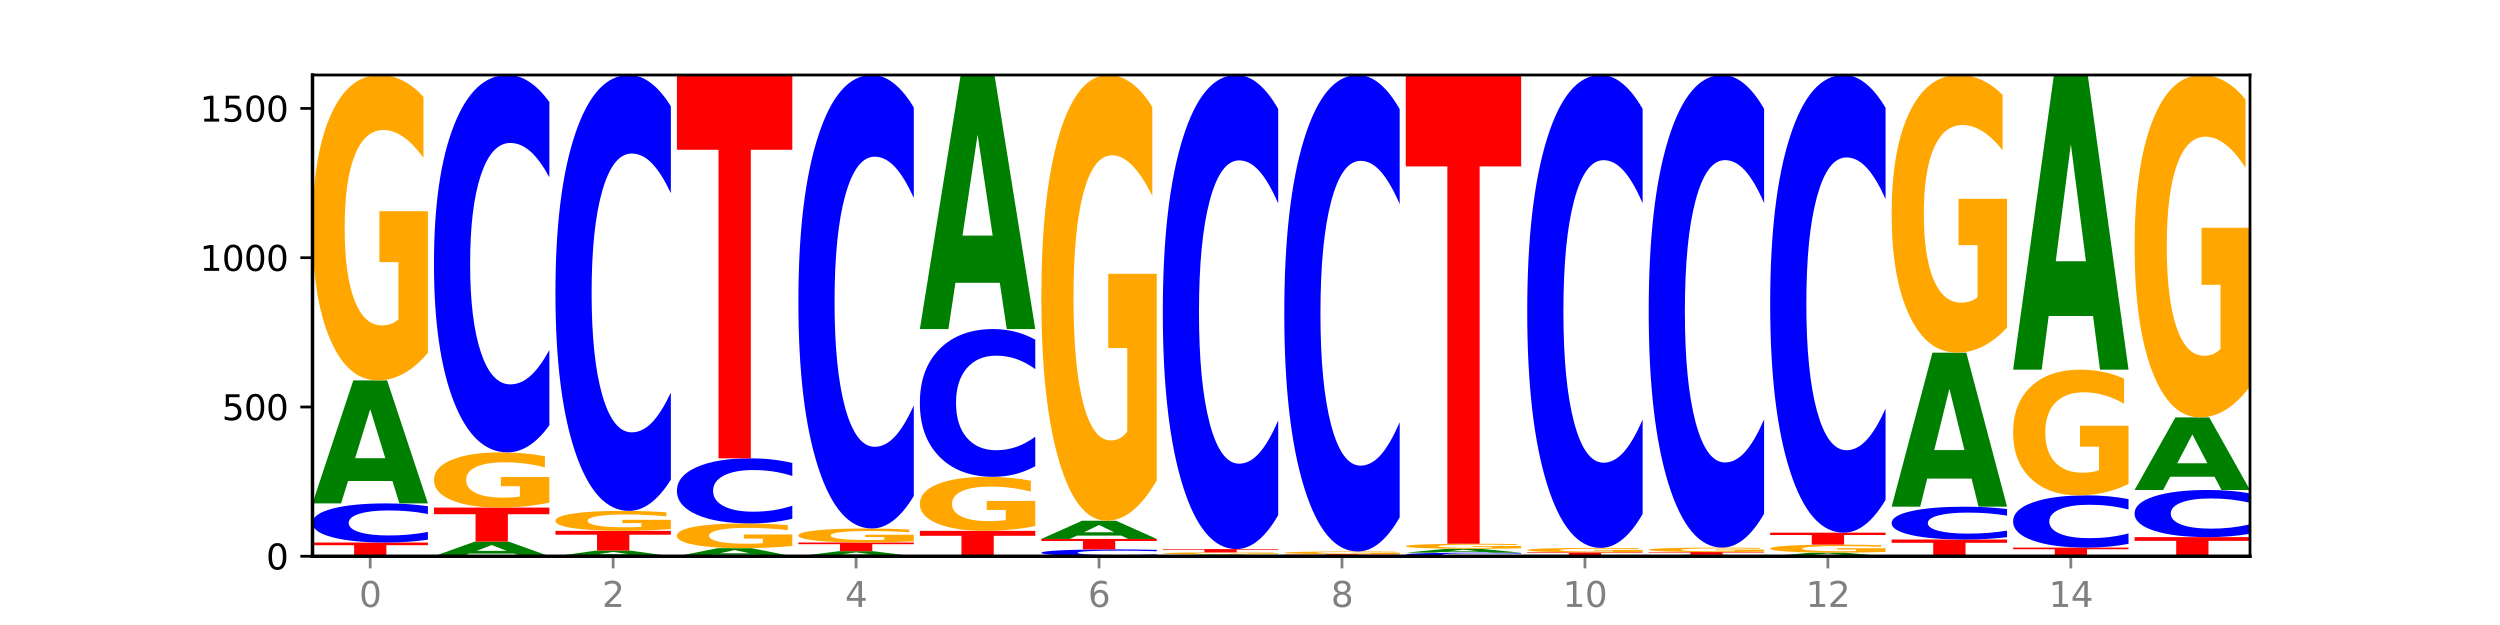 <?xml version="1.0" encoding="utf-8" standalone="no"?>
<!DOCTYPE svg PUBLIC "-//W3C//DTD SVG 1.1//EN"
  "http://www.w3.org/Graphics/SVG/1.1/DTD/svg11.dtd">
<svg xmlns:xlink="http://www.w3.org/1999/xlink" width="720pt" height="180pt" viewBox="0 0 720 180" xmlns="http://www.w3.org/2000/svg" version="1.1">
 <defs>
  <style type="text/css">*{stroke-linejoin: round; stroke-linecap: butt}</style>
 </defs>
 <g id="figure_1">
  <g id="patch_1">
   <path d="M 0 180 
L 720 180 
L 720 0 
L 0 0 
z
" style="fill: #ffffff"/>
  </g>
  <g id="axes_1">
   <g id="patch_2">
    <path d="M 90 160.2 
L 648 160.2 
L 648 21.6 
L 90 21.6 
z
" style="fill: #ffffff"/>
   </g>
   <g id="line2d_1">
    <path d="M 90 160.2 
L 648 160.2 
" clip-path="url(#p60b74eeae8)" style="fill: none; stroke: #000000; stroke-width: 0.5; stroke-linecap: square"/>
   </g>
   <g id="patch_3">
    <path d="M 90 156.245 
L 123.235 156.245 
L 123.235 157.016 
L 111.278 157.016 
L 111.278 160.2 
L 101.98 160.2 
L 101.98 157.016 
L 90 157.016 
L 90 156.245 
z
" clip-path="url(#p60b74eeae8)" style="fill: #ff0000"/>
   </g>
   <g id="patch_4">
    <path d="M 123.235 155.438 
Q 120.455 155.838 117.449 156.04 
Q 114.443 156.245 111.169 156.245 
Q 101.405 156.245 95.702 154.728 
Q 90 153.211 90 150.617 
Q 90 148.013 95.702 146.499 
Q 101.405 144.982 111.169 144.982 
Q 114.443 144.982 117.449 145.186 
Q 120.455 145.389 123.235 145.789 
L 123.235 148.034 
Q 120.43 147.504 117.708 147.257 
Q 114.987 147.01 111.981 147.01 
Q 106.588 147.01 103.498 147.971 
Q 100.417 148.93 100.417 150.617 
Q 100.417 152.297 103.498 153.257 
Q 106.588 154.216 111.981 154.216 
Q 114.987 154.216 117.708 153.969 
Q 120.43 153.72 123.235 153.19 
L 123.235 155.438 
z
" clip-path="url(#p60b74eeae8)" style="fill: #0000ff"/>
   </g>
   <g id="patch_5">
    <path d="M 113.022 138.528 
L 100.24 138.528 
L 98.222 144.982 
L 90 144.982 
L 101.742 109.558 
L 111.493 109.558 
L 123.235 144.982 
L 115.02 144.982 
L 113.022 138.528 
z
M 102.279 131.954 
L 110.963 131.954 
L 106.628 117.863 
L 102.279 131.954 
z
" clip-path="url(#p60b74eeae8)" style="fill: #008000"/>
   </g>
   <g id="patch_6">
    <path d="M 123.235 101.6 
Q 119.883 105.579 116.278 107.577 
Q 112.673 109.558 108.83 109.558 
Q 100.145 109.558 95.072 97.711 
Q 90 85.865 90 65.606 
Q 90 45.111 95.162 33.356 
Q 100.331 21.6 109.321 21.6 
Q 112.785 21.6 115.958 23.199 
Q 119.138 24.78 121.954 27.905 
L 121.954 45.438 
Q 119.049 41.423 116.174 39.442 
Q 113.299 37.444 110.409 37.444 
Q 105.061 37.444 102.163 44.748 
Q 99.266 52.034 99.266 65.606 
Q 99.266 79.051 102.059 86.392 
Q 104.852 93.714 109.992 93.714 
Q 111.392 93.714 112.591 93.296 
Q 113.79 92.86 114.744 91.952 
L 114.744 75.49 
L 109.269 75.49 
L 109.269 60.828 
L 123.235 60.828 
L 123.235 101.6 
z
" clip-path="url(#p60b74eeae8)" style="fill: #ffa600"/>
   </g>
   <g id="patch_7">
    <path d="M 148.006 159.433 
L 135.225 159.433 
L 133.206 160.2 
L 124.984 160.2 
L 136.726 155.987 
L 146.477 155.987 
L 158.219 160.2 
L 150.004 160.2 
L 148.006 159.433 
z
M 137.263 158.651 
L 145.947 158.651 
L 141.612 156.975 
L 137.263 158.651 
z
" clip-path="url(#p60b74eeae8)" style="fill: #008000"/>
   </g>
   <g id="patch_8">
    <path d="M 124.984 146.185 
L 158.219 146.185 
L 158.219 148.097 
L 146.263 148.097 
L 146.263 155.987 
L 136.964 155.987 
L 136.964 148.097 
L 124.984 148.097 
L 124.984 146.185 
z
" clip-path="url(#p60b74eeae8)" style="fill: #ff0000"/>
   </g>
   <g id="patch_9">
    <path d="M 158.219 144.746 
Q 154.868 145.466 151.263 145.827 
Q 147.657 146.185 143.814 146.185 
Q 135.129 146.185 130.057 144.043 
Q 124.984 141.901 124.984 138.237 
Q 124.984 134.531 130.146 132.405 
Q 135.315 130.279 144.306 130.279 
Q 147.769 130.279 150.942 130.568 
Q 154.123 130.854 156.938 131.419 
L 156.938 134.59 
Q 154.033 133.864 151.158 133.506 
Q 148.283 133.144 145.393 133.144 
Q 140.045 133.144 137.148 134.465 
Q 134.25 135.783 134.25 138.237 
Q 134.25 140.668 137.043 141.996 
Q 139.837 143.32 144.976 143.32 
Q 146.376 143.32 147.576 143.244 
Q 148.775 143.166 149.728 143.001 
L 149.728 140.024 
L 144.254 140.024 
L 144.254 137.373 
L 158.219 137.373 
L 158.219 144.746 
z
" clip-path="url(#p60b74eeae8)" style="fill: #ffa600"/>
   </g>
   <g id="patch_10">
    <path d="M 158.219 122.489 
Q 155.439 126.35 152.433 128.303 
Q 149.427 130.279 146.153 130.279 
Q 136.389 130.279 130.687 115.642 
Q 124.984 101.005 124.984 75.973 
Q 124.984 50.852 130.687 36.237 
Q 136.389 21.6 146.153 21.6 
Q 149.427 21.6 152.433 23.576 
Q 155.439 25.529 158.219 29.39 
L 158.219 51.054 
Q 155.414 45.935 152.693 43.556 
Q 149.971 41.176 146.965 41.176 
Q 141.573 41.176 138.483 50.448 
Q 135.401 59.697 135.401 75.973 
Q 135.401 92.182 138.483 101.454 
Q 141.573 110.703 146.965 110.703 
Q 149.971 110.703 152.693 108.323 
Q 155.414 105.921 158.219 100.802 
L 158.219 122.489 
z
" clip-path="url(#p60b74eeae8)" style="fill: #0000ff"/>
   </g>
   <g id="patch_11">
    <path d="M 182.991 159.902 
L 170.209 159.902 
L 168.191 160.2 
L 159.969 160.2 
L 171.711 158.566 
L 181.462 158.566 
L 193.204 160.2 
L 184.988 160.2 
L 182.991 159.902 
z
M 172.248 159.599 
L 180.932 159.599 
L 176.596 158.949 
L 172.248 159.599 
z
" clip-path="url(#p60b74eeae8)" style="fill: #008000"/>
   </g>
   <g id="patch_12">
    <path d="M 159.969 152.892 
L 193.204 152.892 
L 193.204 153.998 
L 181.247 153.998 
L 181.247 158.566 
L 171.949 158.566 
L 171.949 153.998 
L 159.969 153.998 
L 159.969 152.892 
z
" clip-path="url(#p60b74eeae8)" style="fill: #ff0000"/>
   </g>
   <g id="patch_13">
    <path d="M 193.204 152.37 
Q 189.852 152.631 186.247 152.762 
Q 182.642 152.892 178.798 152.892 
Q 170.113 152.892 165.041 152.116 
Q 159.969 151.34 159.969 150.013 
Q 159.969 148.671 165.13 147.901 
Q 170.3 147.131 179.29 147.131 
Q 182.754 147.131 185.927 147.236 
Q 189.107 147.339 191.923 147.544 
L 191.923 148.692 
Q 189.018 148.429 186.143 148.3 
Q 183.267 148.169 180.377 148.169 
Q 175.029 148.169 172.132 148.647 
Q 169.235 149.124 169.235 150.013 
Q 169.235 150.894 172.028 151.374 
Q 174.821 151.854 179.96 151.854 
Q 181.361 151.854 182.56 151.827 
Q 183.759 151.798 184.712 151.739 
L 184.712 150.66 
L 179.238 150.66 
L 179.238 149.7 
L 193.204 149.7 
L 193.204 152.37 
z
" clip-path="url(#p60b74eeae8)" style="fill: #ffa600"/>
   </g>
   <g id="patch_14">
    <path d="M 193.204 138.133 
Q 190.424 142.593 187.418 144.849 
Q 184.411 147.131 181.137 147.131 
Q 171.374 147.131 165.671 130.224 
Q 159.969 113.317 159.969 84.404 
Q 159.969 55.388 165.671 38.507 
Q 171.374 21.6 181.137 21.6 
Q 184.411 21.6 187.418 23.882 
Q 190.424 26.138 193.204 30.598 
L 193.204 55.621 
Q 190.399 49.709 187.677 46.96 
Q 184.956 44.212 181.95 44.212 
Q 176.557 44.212 173.467 54.921 
Q 170.386 65.605 170.386 84.404 
Q 170.386 103.126 173.467 113.836 
Q 176.557 124.519 181.95 124.519 
Q 184.956 124.519 187.677 121.771 
Q 190.399 118.996 193.204 113.084 
L 193.204 138.133 
z
" clip-path="url(#p60b74eeae8)" style="fill: #0000ff"/>
   </g>
   <g id="patch_15">
    <path d="M 217.975 159.777 
L 205.193 159.777 
L 203.175 160.2 
L 194.953 160.2 
L 206.695 157.879 
L 216.446 157.879 
L 228.188 160.2 
L 219.973 160.2 
L 217.975 159.777 
z
M 207.232 159.346 
L 215.916 159.346 
L 211.581 158.423 
L 207.232 159.346 
z
" clip-path="url(#p60b74eeae8)" style="fill: #008000"/>
   </g>
   <g id="patch_16">
    <path d="M 228.188 157.233 
Q 224.836 157.556 221.231 157.718 
Q 217.626 157.879 213.783 157.879 
Q 205.098 157.879 200.025 156.917 
Q 194.953 155.956 194.953 154.313 
Q 194.953 152.65 200.115 151.696 
Q 205.284 150.742 214.274 150.742 
Q 217.738 150.742 220.911 150.872 
Q 224.091 151 226.907 151.254 
L 226.907 152.676 
Q 224.002 152.35 221.127 152.19 
Q 218.252 152.028 215.362 152.028 
Q 210.014 152.028 207.116 152.62 
Q 204.219 153.211 204.219 154.313 
Q 204.219 155.403 207.012 155.999 
Q 209.805 156.593 214.945 156.593 
Q 216.345 156.593 217.544 156.559 
Q 218.743 156.524 219.697 156.45 
L 219.697 155.115 
L 214.222 155.115 
L 214.222 153.925 
L 228.188 153.925 
L 228.188 157.233 
z
" clip-path="url(#p60b74eeae8)" style="fill: #ffa600"/>
   </g>
   <g id="patch_17">
    <path d="M 228.188 149.399 
Q 225.408 150.065 222.402 150.401 
Q 219.396 150.742 216.122 150.742 
Q 206.358 150.742 200.655 148.218 
Q 194.953 145.693 194.953 141.376 
Q 194.953 137.044 200.655 134.523 
Q 206.358 131.999 216.122 131.999 
Q 219.396 131.999 222.402 132.339 
Q 225.408 132.676 228.188 133.342 
L 228.188 137.078 
Q 225.383 136.196 222.661 135.785 
Q 219.94 135.375 216.934 135.375 
Q 211.541 135.375 208.451 136.974 
Q 205.37 138.569 205.37 141.376 
Q 205.37 144.172 208.451 145.771 
Q 211.541 147.366 216.934 147.366 
Q 219.94 147.366 222.661 146.956 
Q 225.383 146.541 228.188 145.658 
L 228.188 149.399 
z
" clip-path="url(#p60b74eeae8)" style="fill: #0000ff"/>
   </g>
   <g id="patch_18">
    <path d="M 194.953 21.6 
L 228.188 21.6 
L 228.188 43.131 
L 216.231 43.131 
L 216.231 131.999 
L 206.933 131.999 
L 206.933 43.131 
L 194.953 43.131 
L 194.953 21.6 
z
" clip-path="url(#p60b74eeae8)" style="fill: #ff0000"/>
   </g>
   <g id="patch_19">
    <path d="M 252.959 159.934 
L 240.178 159.934 
L 238.159 160.2 
L 229.937 160.2 
L 241.679 158.738 
L 251.43 158.738 
L 263.172 160.2 
L 254.957 160.2 
L 252.959 159.934 
z
M 242.216 159.662 
L 250.9 159.662 
L 246.565 159.081 
L 242.216 159.662 
z
" clip-path="url(#p60b74eeae8)" style="fill: #008000"/>
   </g>
   <g id="patch_20">
    <path d="M 229.937 156.245 
L 263.172 156.245 
L 263.172 156.731 
L 251.216 156.731 
L 251.216 158.738 
L 241.917 158.738 
L 241.917 156.731 
L 229.937 156.731 
L 229.937 156.245 
z
" clip-path="url(#p60b74eeae8)" style="fill: #ff0000"/>
   </g>
   <g id="patch_21">
    <path d="M 263.172 155.879 
Q 259.821 156.062 256.216 156.154 
Q 252.61 156.245 248.767 156.245 
Q 240.082 156.245 235.01 155.701 
Q 229.937 155.156 229.937 154.226 
Q 229.937 153.284 235.099 152.744 
Q 240.268 152.204 249.259 152.204 
Q 252.722 152.204 255.895 152.277 
Q 259.076 152.35 261.891 152.494 
L 261.891 153.299 
Q 258.986 153.115 256.111 153.024 
Q 253.236 152.932 250.346 152.932 
Q 244.998 152.932 242.101 153.267 
Q 239.203 153.602 239.203 154.226 
Q 239.203 154.843 241.996 155.181 
Q 244.79 155.517 249.929 155.517 
Q 251.329 155.517 252.529 155.498 
Q 253.728 155.478 254.681 155.436 
L 254.681 154.68 
L 249.207 154.68 
L 249.207 154.006 
L 263.172 154.006 
L 263.172 155.879 
z
" clip-path="url(#p60b74eeae8)" style="fill: #ffa600"/>
   </g>
   <g id="patch_22">
    <path d="M 263.172 142.842 
Q 260.392 147.483 257.386 149.83 
Q 254.38 152.204 251.106 152.204 
Q 241.342 152.204 235.64 134.614 
Q 229.937 117.024 229.937 86.942 
Q 229.937 56.753 235.64 39.19 
Q 241.342 21.6 251.106 21.6 
Q 254.38 21.6 257.386 23.974 
Q 260.392 26.321 263.172 30.962 
L 263.172 56.996 
Q 260.367 50.845 257.646 47.985 
Q 254.924 45.125 251.918 45.125 
Q 246.526 45.125 243.436 56.268 
Q 240.354 67.383 240.354 86.942 
Q 240.354 106.421 243.436 117.563 
Q 246.526 128.678 251.918 128.678 
Q 254.924 128.678 257.646 125.819 
Q 260.367 122.932 263.172 116.781 
L 263.172 142.842 
z
" clip-path="url(#p60b74eeae8)" style="fill: #0000ff"/>
   </g>
   <g id="patch_23">
    <path d="M 264.922 152.892 
L 298.157 152.892 
L 298.157 154.317 
L 286.2 154.317 
L 286.2 160.2 
L 276.902 160.2 
L 276.902 154.317 
L 264.922 154.317 
L 264.922 152.892 
z
" clip-path="url(#p60b74eeae8)" style="fill: #ff0000"/>
   </g>
   <g id="patch_24">
    <path d="M 298.157 151.484 
Q 294.805 152.188 291.2 152.541 
Q 287.595 152.892 283.751 152.892 
Q 275.066 152.892 269.994 150.796 
Q 264.922 148.7 264.922 145.115 
Q 264.922 141.489 270.083 139.409 
Q 275.253 137.329 284.243 137.329 
Q 287.707 137.329 290.88 137.612 
Q 294.06 137.892 296.876 138.445 
L 296.876 141.547 
Q 293.971 140.837 291.096 140.486 
Q 288.22 140.133 285.33 140.133 
Q 279.982 140.133 277.085 141.425 
Q 274.188 142.714 274.188 145.115 
Q 274.188 147.494 276.981 148.793 
Q 279.774 150.088 284.913 150.088 
Q 286.314 150.088 287.513 150.015 
Q 288.712 149.937 289.665 149.777 
L 289.665 146.864 
L 284.191 146.864 
L 284.191 144.27 
L 298.157 144.27 
L 298.157 151.484 
z
" clip-path="url(#p60b74eeae8)" style="fill: #ffa600"/>
   </g>
   <g id="patch_25">
    <path d="M 298.157 134.279 
Q 295.377 135.791 292.371 136.556 
Q 289.364 137.329 286.09 137.329 
Q 276.327 137.329 270.624 131.597 
Q 264.922 125.865 264.922 116.062 
Q 264.922 106.225 270.624 100.501 
Q 276.327 94.769 286.09 94.769 
Q 289.364 94.769 292.371 95.543 
Q 295.377 96.308 298.157 97.82 
L 298.157 106.304 
Q 295.352 104.299 292.63 103.367 
Q 289.909 102.435 286.903 102.435 
Q 281.51 102.435 278.42 106.066 
Q 275.338 109.688 275.338 116.062 
Q 275.338 122.41 278.42 126.041 
Q 281.51 129.663 286.903 129.663 
Q 289.909 129.663 292.63 128.731 
Q 295.352 127.79 298.157 125.786 
L 298.157 134.279 
z
" clip-path="url(#p60b74eeae8)" style="fill: #0000ff"/>
   </g>
   <g id="patch_26">
    <path d="M 287.944 81.44 
L 275.162 81.44 
L 273.144 94.769 
L 264.922 94.769 
L 276.664 21.6 
L 286.415 21.6 
L 298.157 94.769 
L 289.941 94.769 
L 287.944 81.44 
z
M 277.2 67.86 
L 285.885 67.86 
L 281.549 38.755 
L 277.2 67.86 
z
" clip-path="url(#p60b74eeae8)" style="fill: #008000"/>
   </g>
   <g id="patch_27">
    <path d="M 333.141 160.058 
Q 330.361 160.129 327.355 160.164 
Q 324.349 160.2 321.075 160.2 
Q 311.311 160.2 305.608 159.934 
Q 299.906 159.667 299.906 159.212 
Q 299.906 158.755 305.608 158.489 
Q 311.311 158.222 321.075 158.222 
Q 324.349 158.222 327.355 158.258 
Q 330.361 158.294 333.141 158.364 
L 333.141 158.758 
Q 330.336 158.665 327.614 158.622 
Q 324.893 158.579 321.887 158.579 
Q 316.494 158.579 313.404 158.747 
Q 310.323 158.916 310.323 159.212 
Q 310.323 159.507 313.404 159.675 
Q 316.494 159.844 321.887 159.844 
Q 324.893 159.844 327.614 159.8 
Q 330.336 159.757 333.141 159.664 
L 333.141 160.058 
z
" clip-path="url(#p60b74eeae8)" style="fill: #0000ff"/>
   </g>
   <g id="patch_28">
    <path d="M 299.906 155.213 
L 333.141 155.213 
L 333.141 155.8 
L 321.184 155.8 
L 321.184 158.222 
L 311.886 158.222 
L 311.886 155.8 
L 299.906 155.8 
L 299.906 155.213 
z
" clip-path="url(#p60b74eeae8)" style="fill: #ff0000"/>
   </g>
   <g id="patch_29">
    <path d="M 322.928 154.258 
L 310.146 154.258 
L 308.128 155.213 
L 299.906 155.213 
L 311.648 149.968 
L 321.399 149.968 
L 333.141 155.213 
L 324.926 155.213 
L 322.928 154.258 
z
M 312.185 153.284 
L 320.869 153.284 
L 316.534 151.198 
L 312.185 153.284 
z
" clip-path="url(#p60b74eeae8)" style="fill: #008000"/>
   </g>
   <g id="patch_30">
    <path d="M 333.141 138.354 
Q 329.789 144.161 326.184 147.078 
Q 322.579 149.968 318.736 149.968 
Q 310.051 149.968 304.978 132.679 
Q 299.906 115.39 299.906 85.824 
Q 299.906 55.913 305.068 38.756 
Q 310.237 21.6 319.227 21.6 
Q 322.691 21.6 325.864 23.933 
Q 329.044 26.24 331.86 30.801 
L 331.86 56.39 
Q 328.955 50.53 326.08 47.64 
Q 323.205 44.723 320.315 44.723 
Q 314.967 44.723 312.069 55.383 
Q 309.172 66.016 309.172 85.824 
Q 309.172 105.446 311.965 116.159 
Q 314.758 126.846 319.898 126.846 
Q 321.298 126.846 322.497 126.236 
Q 323.696 125.599 324.65 124.273 
L 324.65 100.249 
L 319.175 100.249 
L 319.175 78.85 
L 333.141 78.85 
L 333.141 138.354 
z
" clip-path="url(#p60b74eeae8)" style="fill: #ffa600"/>
   </g>
   <g id="patch_31">
    <path d="M 357.912 160.106 
L 345.131 160.106 
L 343.112 160.2 
L 334.89 160.2 
L 346.632 159.684 
L 356.383 159.684 
L 368.125 160.2 
L 359.91 160.2 
L 357.912 160.106 
z
M 347.169 160.01 
L 355.853 160.01 
L 351.518 159.805 
L 347.169 160.01 
z
" clip-path="url(#p60b74eeae8)" style="fill: #008000"/>
   </g>
   <g id="patch_32">
    <path d="M 368.125 159.63 
Q 364.774 159.657 361.169 159.671 
Q 357.563 159.684 353.72 159.684 
Q 345.035 159.684 339.963 159.603 
Q 334.89 159.522 334.89 159.383 
Q 334.89 159.243 340.052 159.163 
Q 345.221 159.082 354.212 159.082 
Q 357.675 159.082 360.848 159.093 
Q 364.029 159.104 366.844 159.125 
L 366.844 159.245 
Q 363.939 159.218 361.064 159.204 
Q 358.189 159.191 355.299 159.191 
Q 349.951 159.191 347.054 159.241 
Q 344.156 159.291 344.156 159.383 
Q 344.156 159.475 346.949 159.526 
Q 349.743 159.576 354.882 159.576 
Q 356.282 159.576 357.482 159.573 
Q 358.681 159.57 359.634 159.564 
L 359.634 159.451 
L 354.159 159.451 
L 354.159 159.351 
L 368.125 159.351 
L 368.125 159.63 
z
" clip-path="url(#p60b74eeae8)" style="fill: #ffa600"/>
   </g>
   <g id="patch_33">
    <path d="M 334.89 158.136 
L 368.125 158.136 
L 368.125 158.321 
L 356.168 158.321 
L 356.168 159.082 
L 346.87 159.082 
L 346.87 158.321 
L 334.89 158.321 
L 334.89 158.136 
z
" clip-path="url(#p60b74eeae8)" style="fill: #ff0000"/>
   </g>
   <g id="patch_34">
    <path d="M 368.125 148.35 
Q 365.345 153.201 362.339 155.655 
Q 359.333 158.136 356.059 158.136 
Q 346.295 158.136 340.593 139.747 
Q 334.89 121.358 334.89 89.911 
Q 334.89 58.35 340.593 39.989 
Q 346.295 21.6 356.059 21.6 
Q 359.333 21.6 362.339 24.082 
Q 365.345 26.536 368.125 31.387 
L 368.125 58.604 
Q 365.32 52.173 362.599 49.184 
Q 359.877 46.194 356.871 46.194 
Q 351.479 46.194 348.389 57.842 
Q 345.307 69.463 345.307 89.911 
Q 345.307 110.274 348.389 121.922 
Q 351.479 133.542 356.871 133.542 
Q 359.877 133.542 362.599 130.553 
Q 365.32 127.535 368.125 121.104 
L 368.125 148.35 
z
" clip-path="url(#p60b74eeae8)" style="fill: #0000ff"/>
   </g>
   <g id="patch_35">
    <path d="M 392.897 160.184 
L 380.115 160.184 
L 378.097 160.2 
L 369.875 160.2 
L 381.617 160.114 
L 391.368 160.114 
L 403.11 160.2 
L 394.894 160.2 
L 392.897 160.184 
z
M 382.153 160.168 
L 390.838 160.168 
L 386.502 160.134 
L 382.153 160.168 
z
" clip-path="url(#p60b74eeae8)" style="fill: #008000"/>
   </g>
   <g id="patch_36">
    <path d="M 369.875 159.598 
L 403.11 159.598 
L 403.11 159.699 
L 391.153 159.699 
L 391.153 160.114 
L 381.855 160.114 
L 381.855 159.699 
L 369.875 159.699 
L 369.875 159.598 
z
" clip-path="url(#p60b74eeae8)" style="fill: #ff0000"/>
   </g>
   <g id="patch_37">
    <path d="M 403.11 159.528 
Q 399.758 159.563 396.153 159.581 
Q 392.548 159.598 388.704 159.598 
Q 380.019 159.598 374.947 159.494 
Q 369.875 159.39 369.875 159.211 
Q 369.875 159.031 375.036 158.928 
Q 380.206 158.824 389.196 158.824 
Q 392.66 158.824 395.833 158.838 
Q 399.013 158.852 401.829 158.88 
L 401.829 159.034 
Q 398.924 158.999 396.049 158.981 
Q 393.173 158.964 390.283 158.964 
Q 384.935 158.964 382.038 159.028 
Q 379.141 159.092 379.141 159.211 
Q 379.141 159.33 381.934 159.394 
Q 384.727 159.459 389.866 159.459 
Q 391.267 159.459 392.466 159.455 
Q 393.665 159.451 394.618 159.443 
L 394.618 159.298 
L 389.144 159.298 
L 389.144 159.169 
L 403.11 159.169 
L 403.11 159.528 
z
" clip-path="url(#p60b74eeae8)" style="fill: #ffa600"/>
   </g>
   <g id="patch_38">
    <path d="M 403.11 148.988 
Q 400.33 153.864 397.324 156.33 
Q 394.317 158.824 391.043 158.824 
Q 381.28 158.824 375.577 140.343 
Q 369.875 121.861 369.875 90.255 
Q 369.875 58.535 375.577 40.082 
Q 381.28 21.6 391.043 21.6 
Q 394.317 21.6 397.324 24.094 
Q 400.33 26.561 403.11 31.436 
L 403.11 58.79 
Q 400.305 52.327 397.583 49.323 
Q 394.862 46.318 391.856 46.318 
Q 386.463 46.318 383.373 58.025 
Q 380.291 69.704 380.291 90.255 
Q 380.291 110.721 383.373 122.428 
Q 386.463 134.106 391.856 134.106 
Q 394.862 134.106 397.583 131.102 
Q 400.305 128.069 403.11 121.606 
L 403.11 148.988 
z
" clip-path="url(#p60b74eeae8)" style="fill: #0000ff"/>
   </g>
   <g id="patch_39">
    <path d="M 438.094 160.126 
Q 435.314 160.163 432.308 160.181 
Q 429.302 160.2 426.028 160.2 
Q 416.264 160.2 410.561 160.061 
Q 404.859 159.922 404.859 159.684 
Q 404.859 159.446 410.561 159.307 
Q 416.264 159.168 426.028 159.168 
Q 429.302 159.168 432.308 159.187 
Q 435.314 159.206 438.094 159.242 
L 438.094 159.448 
Q 435.289 159.399 432.567 159.377 
Q 429.846 159.354 426.84 159.354 
Q 421.447 159.354 418.357 159.442 
Q 415.276 159.53 415.276 159.684 
Q 415.276 159.838 418.357 159.926 
Q 421.447 160.014 426.84 160.014 
Q 429.846 160.014 432.567 159.992 
Q 435.289 159.969 438.094 159.92 
L 438.094 160.126 
z
" clip-path="url(#p60b74eeae8)" style="fill: #0000ff"/>
   </g>
   <g id="patch_40">
    <path d="M 427.881 158.965 
L 415.099 158.965 
L 413.081 159.168 
L 404.859 159.168 
L 416.601 158.05 
L 426.352 158.05 
L 438.094 159.168 
L 429.879 159.168 
L 427.881 158.965 
z
M 417.138 158.757 
L 425.822 158.757 
L 421.487 158.313 
L 417.138 158.757 
z
" clip-path="url(#p60b74eeae8)" style="fill: #008000"/>
   </g>
   <g id="patch_41">
    <path d="M 438.094 157.918 
Q 434.742 157.984 431.137 158.018 
Q 427.532 158.05 423.689 158.05 
Q 415.004 158.05 409.931 157.854 
Q 404.859 157.657 404.859 157.32 
Q 404.859 156.98 410.021 156.784 
Q 415.19 156.589 424.18 156.589 
Q 427.644 156.589 430.817 156.615 
Q 433.997 156.642 436.813 156.694 
L 436.813 156.985 
Q 433.908 156.918 431.033 156.885 
Q 428.158 156.852 425.268 156.852 
Q 419.92 156.852 417.022 156.973 
Q 414.125 157.095 414.125 157.32 
Q 414.125 157.544 416.918 157.666 
Q 419.711 157.787 424.851 157.787 
Q 426.251 157.787 427.45 157.78 
Q 428.649 157.773 429.603 157.758 
L 429.603 157.484 
L 424.128 157.484 
L 424.128 157.241 
L 438.094 157.241 
L 438.094 157.918 
z
" clip-path="url(#p60b74eeae8)" style="fill: #ffa600"/>
   </g>
   <g id="patch_42">
    <path d="M 404.859 21.6 
L 438.094 21.6 
L 438.094 47.927 
L 426.137 47.927 
L 426.137 156.589 
L 416.839 156.589 
L 416.839 47.927 
L 404.859 47.927 
L 404.859 21.6 
z
" clip-path="url(#p60b74eeae8)" style="fill: #ff0000"/>
   </g>
   <g id="patch_43">
    <path d="M 462.865 160.153 
L 450.084 160.153 
L 448.065 160.2 
L 439.843 160.2 
L 451.585 159.942 
L 461.336 159.942 
L 473.078 160.2 
L 464.863 160.2 
L 462.865 160.153 
z
M 452.122 160.105 
L 460.806 160.105 
L 456.471 160.003 
L 452.122 160.105 
z
" clip-path="url(#p60b74eeae8)" style="fill: #008000"/>
   </g>
   <g id="patch_44">
    <path d="M 439.843 159.082 
L 473.078 159.082 
L 473.078 159.25 
L 461.121 159.25 
L 461.121 159.942 
L 451.823 159.942 
L 451.823 159.25 
L 439.843 159.25 
L 439.843 159.082 
z
" clip-path="url(#p60b74eeae8)" style="fill: #ff0000"/>
   </g>
   <g id="patch_45">
    <path d="M 473.078 158.966 
Q 469.727 159.024 466.121 159.053 
Q 462.516 159.082 458.673 159.082 
Q 449.988 159.082 444.916 158.909 
Q 439.843 158.735 439.843 158.438 
Q 439.843 158.137 445.005 157.965 
Q 450.174 157.793 459.165 157.793 
Q 462.628 157.793 465.801 157.816 
Q 468.982 157.839 471.797 157.885 
L 471.797 158.142 
Q 468.892 158.083 466.017 158.054 
Q 463.142 158.025 460.252 158.025 
Q 454.904 158.025 452.007 158.132 
Q 449.109 158.239 449.109 158.438 
Q 449.109 158.635 451.902 158.743 
Q 454.696 158.85 459.835 158.85 
Q 461.235 158.85 462.434 158.844 
Q 463.634 158.837 464.587 158.824 
L 464.587 158.583 
L 459.112 158.583 
L 459.112 158.368 
L 473.078 158.368 
L 473.078 158.966 
z
" clip-path="url(#p60b74eeae8)" style="fill: #ffa600"/>
   </g>
   <g id="patch_46">
    <path d="M 473.078 148.03 
Q 470.298 152.869 467.292 155.317 
Q 464.286 157.793 461.012 157.793 
Q 451.248 157.793 445.546 139.45 
Q 439.843 121.107 439.843 89.738 
Q 439.843 58.257 445.546 39.943 
Q 451.248 21.6 461.012 21.6 
Q 464.286 21.6 467.292 24.076 
Q 470.298 26.523 473.078 31.362 
L 473.078 58.511 
Q 470.273 52.096 467.552 49.114 
Q 464.83 46.132 461.824 46.132 
Q 456.432 46.132 453.342 57.751 
Q 450.26 69.342 450.26 89.738 
Q 450.26 110.051 453.342 121.67 
Q 456.432 133.26 461.824 133.26 
Q 464.83 133.26 467.552 130.278 
Q 470.273 127.268 473.078 120.854 
L 473.078 148.03 
z
" clip-path="url(#p60b74eeae8)" style="fill: #0000ff"/>
   </g>
   <g id="patch_47">
    <path d="M 497.85 160.122 
L 485.068 160.122 
L 483.05 160.2 
L 474.828 160.2 
L 486.57 159.77 
L 496.321 159.77 
L 508.063 160.2 
L 499.847 160.2 
L 497.85 160.122 
z
M 487.106 160.042 
L 495.791 160.042 
L 491.455 159.871 
L 487.106 160.042 
z
" clip-path="url(#p60b74eeae8)" style="fill: #008000"/>
   </g>
   <g id="patch_48">
    <path d="M 474.828 158.996 
L 508.063 158.996 
L 508.063 159.147 
L 496.106 159.147 
L 496.106 159.77 
L 486.808 159.77 
L 486.808 159.147 
L 474.828 159.147 
L 474.828 158.996 
z
" clip-path="url(#p60b74eeae8)" style="fill: #ff0000"/>
   </g>
   <g id="patch_49">
    <path d="M 508.063 158.88 
Q 504.711 158.938 501.106 158.967 
Q 497.501 158.996 493.657 158.996 
Q 484.972 158.996 479.9 158.823 
Q 474.828 158.649 474.828 158.352 
Q 474.828 158.051 479.989 157.879 
Q 485.159 157.707 494.149 157.707 
Q 497.612 157.707 500.786 157.73 
Q 503.966 157.753 506.782 157.799 
L 506.782 158.056 
Q 503.877 157.997 501.002 157.968 
Q 498.126 157.939 495.236 157.939 
Q 489.888 157.939 486.991 158.046 
Q 484.093 158.153 484.093 158.352 
Q 484.093 158.549 486.887 158.657 
Q 489.68 158.764 494.819 158.764 
Q 496.22 158.764 497.419 158.758 
Q 498.618 158.751 499.571 158.738 
L 499.571 158.497 
L 494.097 158.497 
L 494.097 158.282 
L 508.063 158.282 
L 508.063 158.88 
z
" clip-path="url(#p60b74eeae8)" style="fill: #ffa600"/>
   </g>
   <g id="patch_50">
    <path d="M 508.063 147.951 
Q 505.283 152.786 502.276 155.232 
Q 499.27 157.707 495.996 157.707 
Q 486.233 157.707 480.53 139.375 
Q 474.828 121.044 474.828 89.695 
Q 474.828 58.234 480.53 39.931 
Q 486.233 21.6 495.996 21.6 
Q 499.27 21.6 502.276 24.074 
Q 505.283 26.52 508.063 31.356 
L 508.063 58.487 
Q 505.258 52.077 502.536 49.097 
Q 499.815 46.117 496.808 46.117 
Q 491.416 46.117 488.326 57.728 
Q 485.244 69.312 485.244 89.695 
Q 485.244 109.995 488.326 121.606 
Q 491.416 133.19 496.808 133.19 
Q 499.815 133.19 502.536 130.21 
Q 505.258 127.201 508.063 120.791 
L 508.063 147.951 
z
" clip-path="url(#p60b74eeae8)" style="fill: #0000ff"/>
   </g>
   <g id="patch_51">
    <path d="M 532.834 160.012 
L 520.052 160.012 
L 518.034 160.2 
L 509.812 160.2 
L 521.554 159.168 
L 531.305 159.168 
L 543.047 160.2 
L 534.832 160.2 
L 532.834 160.012 
z
M 522.091 159.821 
L 530.775 159.821 
L 526.44 159.41 
L 522.091 159.821 
z
" clip-path="url(#p60b74eeae8)" style="fill: #008000"/>
   </g>
   <g id="patch_52">
    <path d="M 543.047 158.958 
Q 539.695 159.063 536.09 159.116 
Q 532.485 159.168 528.642 159.168 
Q 519.957 159.168 514.884 158.856 
Q 509.812 158.543 509.812 158.008 
Q 509.812 157.467 514.974 157.157 
Q 520.143 156.847 529.133 156.847 
Q 532.597 156.847 535.77 156.889 
Q 538.95 156.931 541.766 157.013 
L 541.766 157.476 
Q 538.861 157.37 535.986 157.318 
Q 533.111 157.265 530.221 157.265 
Q 524.873 157.265 521.975 157.458 
Q 519.078 157.65 519.078 158.008 
Q 519.078 158.363 521.871 158.557 
Q 524.664 158.75 529.804 158.75 
Q 531.204 158.75 532.403 158.739 
Q 533.602 158.728 534.556 158.704 
L 534.556 158.269 
L 529.081 158.269 
L 529.081 157.882 
L 543.047 157.882 
L 543.047 158.958 
z
" clip-path="url(#p60b74eeae8)" style="fill: #ffa600"/>
   </g>
   <g id="patch_53">
    <path d="M 509.812 153.408 
L 543.047 153.408 
L 543.047 154.078 
L 531.09 154.078 
L 531.09 156.847 
L 521.792 156.847 
L 521.792 154.078 
L 509.812 154.078 
L 509.812 153.408 
z
" clip-path="url(#p60b74eeae8)" style="fill: #ff0000"/>
   </g>
   <g id="patch_54">
    <path d="M 543.047 143.96 
Q 540.267 148.643 537.261 151.012 
Q 534.255 153.408 530.981 153.408 
Q 521.217 153.408 515.514 135.655 
Q 509.812 117.903 509.812 87.545 
Q 509.812 57.077 515.514 39.352 
Q 521.217 21.6 530.981 21.6 
Q 534.255 21.6 537.261 23.996 
Q 540.267 26.365 543.047 31.048 
L 543.047 57.322 
Q 540.242 51.114 537.52 48.228 
Q 534.799 45.342 531.793 45.342 
Q 526.4 45.342 523.31 56.587 
Q 520.229 67.805 520.229 87.545 
Q 520.229 107.203 523.31 118.448 
Q 526.4 129.665 531.793 129.665 
Q 534.799 129.665 537.52 126.779 
Q 540.242 123.866 543.047 117.658 
L 543.047 143.96 
z
" clip-path="url(#p60b74eeae8)" style="fill: #0000ff"/>
   </g>
   <g id="patch_55">
    <path d="M 544.796 155.385 
L 578.031 155.385 
L 578.031 156.324 
L 566.074 156.324 
L 566.074 160.2 
L 556.776 160.2 
L 556.776 156.324 
L 544.796 156.324 
L 544.796 155.385 
z
" clip-path="url(#p60b74eeae8)" style="fill: #ff0000"/>
   </g>
   <g id="patch_56">
    <path d="M 578.031 154.707 
Q 575.251 155.043 572.245 155.213 
Q 569.239 155.385 565.965 155.385 
Q 556.201 155.385 550.499 154.111 
Q 544.796 152.837 544.796 150.659 
Q 544.796 148.473 550.499 147.201 
Q 556.201 145.927 565.965 145.927 
Q 569.239 145.927 572.245 146.099 
Q 575.251 146.269 578.031 146.605 
L 578.031 148.491 
Q 575.226 148.045 572.505 147.838 
Q 569.783 147.631 566.777 147.631 
Q 561.384 147.631 558.295 148.438 
Q 555.213 149.243 555.213 150.659 
Q 555.213 152.07 558.295 152.877 
Q 561.384 153.681 566.777 153.681 
Q 569.783 153.681 572.505 153.474 
Q 575.226 153.265 578.031 152.82 
L 578.031 154.707 
z
" clip-path="url(#p60b74eeae8)" style="fill: #0000ff"/>
   </g>
   <g id="patch_57">
    <path d="M 567.818 137.845 
L 555.037 137.845 
L 553.018 145.927 
L 544.796 145.927 
L 556.538 101.562 
L 566.289 101.562 
L 578.031 145.927 
L 569.816 145.927 
L 567.818 137.845 
z
M 557.075 129.611 
L 565.759 129.611 
L 561.424 111.964 
L 557.075 129.611 
z
" clip-path="url(#p60b74eeae8)" style="fill: #008000"/>
   </g>
   <g id="patch_58">
    <path d="M 578.031 94.327 
Q 574.68 97.944 571.074 99.761 
Q 567.469 101.562 563.626 101.562 
Q 554.941 101.562 549.869 90.792 
Q 544.796 80.023 544.796 61.606 
Q 544.796 42.974 549.958 32.287 
Q 555.127 21.6 564.118 21.6 
Q 567.581 21.6 570.754 23.054 
Q 573.935 24.491 576.75 27.332 
L 576.75 43.271 
Q 573.845 39.621 570.97 37.82 
Q 568.095 36.003 565.205 36.003 
Q 559.857 36.003 556.96 42.643 
Q 554.062 49.267 554.062 61.606 
Q 554.062 73.829 556.855 80.502 
Q 559.649 87.158 564.788 87.158 
Q 566.188 87.158 567.387 86.778 
Q 568.587 86.382 569.54 85.556 
L 569.54 70.591 
L 564.065 70.591 
L 564.065 57.261 
L 578.031 57.261 
L 578.031 94.327 
z
" clip-path="url(#p60b74eeae8)" style="fill: #ffa600"/>
   </g>
   <g id="patch_59">
    <path d="M 579.781 157.707 
L 613.016 157.707 
L 613.016 158.193 
L 601.059 158.193 
L 601.059 160.2 
L 591.761 160.2 
L 591.761 158.193 
L 579.781 158.193 
L 579.781 157.707 
z
" clip-path="url(#p60b74eeae8)" style="fill: #ff0000"/>
   </g>
   <g id="patch_60">
    <path d="M 613.016 156.628 
Q 610.236 157.163 607.229 157.433 
Q 604.223 157.707 600.949 157.707 
Q 591.186 157.707 585.483 155.68 
Q 579.781 153.654 579.781 150.188 
Q 579.781 146.71 585.483 144.687 
Q 591.186 142.66 600.949 142.66 
Q 604.223 142.66 607.229 142.934 
Q 610.236 143.204 613.016 143.739 
L 613.016 146.738 
Q 610.21 146.029 607.489 145.7 
Q 604.768 145.37 601.761 145.37 
Q 596.369 145.37 593.279 146.654 
Q 590.197 147.935 590.197 150.188 
Q 590.197 152.432 593.279 153.716 
Q 596.369 154.996 601.761 154.996 
Q 604.768 154.996 607.489 154.667 
Q 610.21 154.334 613.016 153.626 
L 613.016 156.628 
z
" clip-path="url(#p60b74eeae8)" style="fill: #0000ff"/>
   </g>
   <g id="patch_61">
    <path d="M 613.016 139.385 
Q 609.664 141.023 606.059 141.845 
Q 602.454 142.66 598.61 142.66 
Q 589.925 142.66 584.853 137.785 
Q 579.781 132.91 579.781 124.572 
Q 579.781 116.138 584.942 111.3 
Q 590.112 106.462 599.102 106.462 
Q 602.565 106.462 605.739 107.12 
Q 608.919 107.771 611.735 109.057 
L 611.735 116.273 
Q 608.83 114.62 605.955 113.805 
Q 603.079 112.983 600.189 112.983 
Q 594.841 112.983 591.944 115.988 
Q 589.046 118.987 589.046 124.572 
Q 589.046 130.106 591.84 133.126 
Q 594.633 136.14 599.772 136.14 
Q 601.173 136.14 602.372 135.968 
Q 603.571 135.788 604.524 135.415 
L 604.524 128.64 
L 599.05 128.64 
L 599.05 122.606 
L 613.016 122.606 
L 613.016 139.385 
z
" clip-path="url(#p60b74eeae8)" style="fill: #ffa600"/>
   </g>
   <g id="patch_62">
    <path d="M 602.803 91.003 
L 590.021 91.003 
L 588.003 106.462 
L 579.781 106.462 
L 591.523 21.6 
L 601.274 21.6 
L 613.016 106.462 
L 604.8 106.462 
L 602.803 91.003 
z
M 592.059 75.253 
L 600.744 75.253 
L 596.408 41.497 
L 592.059 75.253 
z
" clip-path="url(#p60b74eeae8)" style="fill: #008000"/>
   </g>
   <g id="patch_63">
    <path d="M 614.765 154.697 
L 648 154.697 
L 648 155.77 
L 636.043 155.77 
L 636.043 160.2 
L 626.745 160.2 
L 626.745 155.77 
L 614.765 155.77 
L 614.765 154.697 
z
" clip-path="url(#p60b74eeae8)" style="fill: #ff0000"/>
   </g>
   <g id="patch_64">
    <path d="M 648 153.724 
Q 645.22 154.206 642.214 154.45 
Q 639.208 154.697 635.934 154.697 
Q 626.17 154.697 620.467 152.868 
Q 614.765 151.038 614.765 147.909 
Q 614.765 144.769 620.467 142.942 
Q 626.17 141.112 635.934 141.112 
Q 639.208 141.112 642.214 141.359 
Q 645.22 141.603 648 142.086 
L 648 144.794 
Q 645.195 144.154 642.473 143.857 
Q 639.752 143.559 636.746 143.559 
Q 631.353 143.559 628.263 144.718 
Q 625.182 145.875 625.182 147.909 
Q 625.182 149.935 628.263 151.094 
Q 631.353 152.25 636.746 152.25 
Q 639.752 152.25 642.473 151.953 
Q 645.195 151.653 648 151.013 
L 648 153.724 
z
" clip-path="url(#p60b74eeae8)" style="fill: #0000ff"/>
   </g>
   <g id="patch_65">
    <path d="M 637.787 137.306 
L 625.005 137.306 
L 622.987 141.112 
L 614.765 141.112 
L 626.507 120.219 
L 636.258 120.219 
L 648 141.112 
L 639.785 141.112 
L 637.787 137.306 
z
M 627.044 133.429 
L 635.728 133.429 
L 631.393 125.118 
L 627.044 133.429 
z
" clip-path="url(#p60b74eeae8)" style="fill: #008000"/>
   </g>
   <g id="patch_66">
    <path d="M 648 111.296 
Q 644.648 115.758 641.043 117.999 
Q 637.438 120.219 633.595 120.219 
Q 624.91 120.219 619.837 106.937 
Q 614.765 93.655 614.765 70.94 
Q 614.765 47.961 619.927 34.78 
Q 625.096 21.6 634.086 21.6 
Q 637.55 21.6 640.723 23.393 
Q 643.903 25.165 646.719 28.669 
L 646.719 48.328 
Q 643.814 43.825 640.939 41.605 
Q 638.064 39.364 635.174 39.364 
Q 629.826 39.364 626.928 47.554 
Q 624.031 55.723 624.031 70.94 
Q 624.031 86.015 626.824 94.245 
Q 629.617 102.455 634.757 102.455 
Q 636.157 102.455 637.356 101.987 
Q 638.555 101.498 639.509 100.479 
L 639.509 82.022 
L 634.034 82.022 
L 634.034 65.582 
L 648 65.582 
L 648 111.296 
z
" clip-path="url(#p60b74eeae8)" style="fill: #ffa600"/>
   </g>
   <g id="matplotlib.axis_1">
    <g id="xtick_1">
     <g id="line2d_2">
      <defs>
       <path id="mab36bf400f" d="M 0 0 
L 0 3.5 
" style="stroke: #808080; stroke-width: 0.8"/>
      </defs>
      <g>
       <use xlink:href="#mab36bf400f" x="106.618" y="160.2" style="fill: #808080; stroke: #808080; stroke-width: 0.8"/>
      </g>
     </g>
     <g id="text_1">
      <!-- 0 -->
      <g style="fill: #808080" transform="translate(103.436 174.798) scale(0.1 -0.1)">
       <defs>
        <path id="DejaVuSans-30" d="M 2034 4250 
Q 1547 4250 1301 3770 
Q 1056 3291 1056 2328 
Q 1056 1369 1301 889 
Q 1547 409 2034 409 
Q 2525 409 2770 889 
Q 3016 1369 3016 2328 
Q 3016 3291 2770 3770 
Q 2525 4250 2034 4250 
z
M 2034 4750 
Q 2819 4750 3233 4129 
Q 3647 3509 3647 2328 
Q 3647 1150 3233 529 
Q 2819 -91 2034 -91 
Q 1250 -91 836 529 
Q 422 1150 422 2328 
Q 422 3509 836 4129 
Q 1250 4750 2034 4750 
z
" transform="scale(0.016)"/>
       </defs>
       <use xlink:href="#DejaVuSans-30"/>
      </g>
     </g>
    </g>
    <g id="xtick_2">
     <g id="line2d_3">
      <g>
       <use xlink:href="#mab36bf400f" x="176.586" y="160.2" style="fill: #808080; stroke: #808080; stroke-width: 0.8"/>
      </g>
     </g>
     <g id="text_2">
      <!-- 2 -->
      <g style="fill: #808080" transform="translate(173.405 174.798) scale(0.1 -0.1)">
       <defs>
        <path id="DejaVuSans-32" d="M 1228 531 
L 3431 531 
L 3431 0 
L 469 0 
L 469 531 
Q 828 903 1448 1529 
Q 2069 2156 2228 2338 
Q 2531 2678 2651 2914 
Q 2772 3150 2772 3378 
Q 2772 3750 2511 3984 
Q 2250 4219 1831 4219 
Q 1534 4219 1204 4116 
Q 875 4013 500 3803 
L 500 4441 
Q 881 4594 1212 4672 
Q 1544 4750 1819 4750 
Q 2544 4750 2975 4387 
Q 3406 4025 3406 3419 
Q 3406 3131 3298 2873 
Q 3191 2616 2906 2266 
Q 2828 2175 2409 1742 
Q 1991 1309 1228 531 
z
" transform="scale(0.016)"/>
       </defs>
       <use xlink:href="#DejaVuSans-32"/>
      </g>
     </g>
    </g>
    <g id="xtick_3">
     <g id="line2d_4">
      <g>
       <use xlink:href="#mab36bf400f" x="246.555" y="160.2" style="fill: #808080; stroke: #808080; stroke-width: 0.8"/>
      </g>
     </g>
     <g id="text_3">
      <!-- 4 -->
      <g style="fill: #808080" transform="translate(243.374 174.798) scale(0.1 -0.1)">
       <defs>
        <path id="DejaVuSans-34" d="M 2419 4116 
L 825 1625 
L 2419 1625 
L 2419 4116 
z
M 2253 4666 
L 3047 4666 
L 3047 1625 
L 3713 1625 
L 3713 1100 
L 3047 1100 
L 3047 0 
L 2419 0 
L 2419 1100 
L 313 1100 
L 313 1709 
L 2253 4666 
z
" transform="scale(0.016)"/>
       </defs>
       <use xlink:href="#DejaVuSans-34"/>
      </g>
     </g>
    </g>
    <g id="xtick_4">
     <g id="line2d_5">
      <g>
       <use xlink:href="#mab36bf400f" x="316.524" y="160.2" style="fill: #808080; stroke: #808080; stroke-width: 0.8"/>
      </g>
     </g>
     <g id="text_4">
      <!-- 6 -->
      <g style="fill: #808080" transform="translate(313.342 174.798) scale(0.1 -0.1)">
       <defs>
        <path id="DejaVuSans-36" d="M 2113 2584 
Q 1688 2584 1439 2293 
Q 1191 2003 1191 1497 
Q 1191 994 1439 701 
Q 1688 409 2113 409 
Q 2538 409 2786 701 
Q 3034 994 3034 1497 
Q 3034 2003 2786 2293 
Q 2538 2584 2113 2584 
z
M 3366 4563 
L 3366 3988 
Q 3128 4100 2886 4159 
Q 2644 4219 2406 4219 
Q 1781 4219 1451 3797 
Q 1122 3375 1075 2522 
Q 1259 2794 1537 2939 
Q 1816 3084 2150 3084 
Q 2853 3084 3261 2657 
Q 3669 2231 3669 1497 
Q 3669 778 3244 343 
Q 2819 -91 2113 -91 
Q 1303 -91 875 529 
Q 447 1150 447 2328 
Q 447 3434 972 4092 
Q 1497 4750 2381 4750 
Q 2619 4750 2861 4703 
Q 3103 4656 3366 4563 
z
" transform="scale(0.016)"/>
       </defs>
       <use xlink:href="#DejaVuSans-36"/>
      </g>
     </g>
    </g>
    <g id="xtick_5">
     <g id="line2d_6">
      <g>
       <use xlink:href="#mab36bf400f" x="386.492" y="160.2" style="fill: #808080; stroke: #808080; stroke-width: 0.8"/>
      </g>
     </g>
     <g id="text_5">
      <!-- 8 -->
      <g style="fill: #808080" transform="translate(383.311 174.798) scale(0.1 -0.1)">
       <defs>
        <path id="DejaVuSans-38" d="M 2034 2216 
Q 1584 2216 1326 1975 
Q 1069 1734 1069 1313 
Q 1069 891 1326 650 
Q 1584 409 2034 409 
Q 2484 409 2743 651 
Q 3003 894 3003 1313 
Q 3003 1734 2745 1975 
Q 2488 2216 2034 2216 
z
M 1403 2484 
Q 997 2584 770 2862 
Q 544 3141 544 3541 
Q 544 4100 942 4425 
Q 1341 4750 2034 4750 
Q 2731 4750 3128 4425 
Q 3525 4100 3525 3541 
Q 3525 3141 3298 2862 
Q 3072 2584 2669 2484 
Q 3125 2378 3379 2068 
Q 3634 1759 3634 1313 
Q 3634 634 3220 271 
Q 2806 -91 2034 -91 
Q 1263 -91 848 271 
Q 434 634 434 1313 
Q 434 1759 690 2068 
Q 947 2378 1403 2484 
z
M 1172 3481 
Q 1172 3119 1398 2916 
Q 1625 2713 2034 2713 
Q 2441 2713 2670 2916 
Q 2900 3119 2900 3481 
Q 2900 3844 2670 4047 
Q 2441 4250 2034 4250 
Q 1625 4250 1398 4047 
Q 1172 3844 1172 3481 
z
" transform="scale(0.016)"/>
       </defs>
       <use xlink:href="#DejaVuSans-38"/>
      </g>
     </g>
    </g>
    <g id="xtick_6">
     <g id="line2d_7">
      <g>
       <use xlink:href="#mab36bf400f" x="456.461" y="160.2" style="fill: #808080; stroke: #808080; stroke-width: 0.8"/>
      </g>
     </g>
     <g id="text_6">
      <!-- 10 -->
      <g style="fill: #808080" transform="translate(450.098 174.798) scale(0.1 -0.1)">
       <defs>
        <path id="DejaVuSans-31" d="M 794 531 
L 1825 531 
L 1825 4091 
L 703 3866 
L 703 4441 
L 1819 4666 
L 2450 4666 
L 2450 531 
L 3481 531 
L 3481 0 
L 794 0 
L 794 531 
z
" transform="scale(0.016)"/>
       </defs>
       <use xlink:href="#DejaVuSans-31"/>
       <use xlink:href="#DejaVuSans-30" x="63.623"/>
      </g>
     </g>
    </g>
    <g id="xtick_7">
     <g id="line2d_8">
      <g>
       <use xlink:href="#mab36bf400f" x="526.429" y="160.2" style="fill: #808080; stroke: #808080; stroke-width: 0.8"/>
      </g>
     </g>
     <g id="text_7">
      <!-- 12 -->
      <g style="fill: #808080" transform="translate(520.067 174.798) scale(0.1 -0.1)">
       <use xlink:href="#DejaVuSans-31"/>
       <use xlink:href="#DejaVuSans-32" x="63.623"/>
      </g>
     </g>
    </g>
    <g id="xtick_8">
     <g id="line2d_9">
      <g>
       <use xlink:href="#mab36bf400f" x="596.398" y="160.2" style="fill: #808080; stroke: #808080; stroke-width: 0.8"/>
      </g>
     </g>
     <g id="text_8">
      <!-- 14 -->
      <g style="fill: #808080" transform="translate(590.036 174.798) scale(0.1 -0.1)">
       <use xlink:href="#DejaVuSans-31"/>
       <use xlink:href="#DejaVuSans-34" x="63.623"/>
      </g>
     </g>
    </g>
   </g>
   <g id="matplotlib.axis_2">
    <g id="ytick_1">
     <g id="line2d_10">
      <defs>
       <path id="m21f379d482" d="M 0 0 
L -3.5 0 
" style="stroke: #000000; stroke-width: 0.8"/>
      </defs>
      <g>
       <use xlink:href="#m21f379d482" x="90" y="160.2" style="stroke: #000000; stroke-width: 0.8"/>
      </g>
     </g>
     <g id="text_9">
      <!-- 0 -->
      <g transform="translate(76.638 163.999) scale(0.1 -0.1)">
       <use xlink:href="#DejaVuSans-30"/>
      </g>
     </g>
    </g>
    <g id="ytick_2">
     <g id="line2d_11">
      <g>
       <use xlink:href="#m21f379d482" x="90" y="117.21" style="stroke: #000000; stroke-width: 0.8"/>
      </g>
     </g>
     <g id="text_10">
      <!-- 500 -->
      <g transform="translate(63.913 121.009) scale(0.1 -0.1)">
       <defs>
        <path id="DejaVuSans-35" d="M 691 4666 
L 3169 4666 
L 3169 4134 
L 1269 4134 
L 1269 2991 
Q 1406 3038 1543 3061 
Q 1681 3084 1819 3084 
Q 2600 3084 3056 2656 
Q 3513 2228 3513 1497 
Q 3513 744 3044 326 
Q 2575 -91 1722 -91 
Q 1428 -91 1123 -41 
Q 819 9 494 109 
L 494 744 
Q 775 591 1075 516 
Q 1375 441 1709 441 
Q 2250 441 2565 725 
Q 2881 1009 2881 1497 
Q 2881 1984 2565 2268 
Q 2250 2553 1709 2553 
Q 1456 2553 1204 2497 
Q 953 2441 691 2322 
L 691 4666 
z
" transform="scale(0.016)"/>
       </defs>
       <use xlink:href="#DejaVuSans-35"/>
       <use xlink:href="#DejaVuSans-30" x="63.623"/>
       <use xlink:href="#DejaVuSans-30" x="127.246"/>
      </g>
     </g>
    </g>
    <g id="ytick_3">
     <g id="line2d_12">
      <g>
       <use xlink:href="#m21f379d482" x="90" y="74.22" style="stroke: #000000; stroke-width: 0.8"/>
      </g>
     </g>
     <g id="text_11">
      <!-- 1000 -->
      <g transform="translate(57.55 78.019) scale(0.1 -0.1)">
       <use xlink:href="#DejaVuSans-31"/>
       <use xlink:href="#DejaVuSans-30" x="63.623"/>
       <use xlink:href="#DejaVuSans-30" x="127.246"/>
       <use xlink:href="#DejaVuSans-30" x="190.869"/>
      </g>
     </g>
    </g>
    <g id="ytick_4">
     <g id="line2d_13">
      <g>
       <use xlink:href="#m21f379d482" x="90" y="31.23" style="stroke: #000000; stroke-width: 0.8"/>
      </g>
     </g>
     <g id="text_12">
      <!-- 1500 -->
      <g transform="translate(57.55 35.029) scale(0.1 -0.1)">
       <use xlink:href="#DejaVuSans-31"/>
       <use xlink:href="#DejaVuSans-35" x="63.623"/>
       <use xlink:href="#DejaVuSans-30" x="127.246"/>
       <use xlink:href="#DejaVuSans-30" x="190.869"/>
      </g>
     </g>
    </g>
   </g>
   <g id="patch_67">
    <path d="M 90 160.2 
L 90 21.6 
" style="fill: none; stroke: #000000; stroke-linejoin: miter; stroke-linecap: square"/>
   </g>
   <g id="patch_68">
    <path d="M 648 160.2 
L 648 21.6 
" style="fill: none; stroke: #000000; stroke-width: 0.8; stroke-linejoin: miter; stroke-linecap: square"/>
   </g>
   <g id="patch_69">
    <path d="M 90 160.2 
L 648 160.2 
" style="fill: none; stroke: #000000; stroke-linejoin: miter; stroke-linecap: square"/>
   </g>
   <g id="patch_70">
    <path d="M 90 21.6 
L 648 21.6 
" style="fill: none; stroke: #000000; stroke-width: 0.8; stroke-linejoin: miter; stroke-linecap: square"/>
   </g>
  </g>
 </g>
 <defs>
  <clipPath id="p60b74eeae8">
   <rect x="90" y="21.6" width="558" height="138.6"/>
  </clipPath>
 </defs>
</svg>

